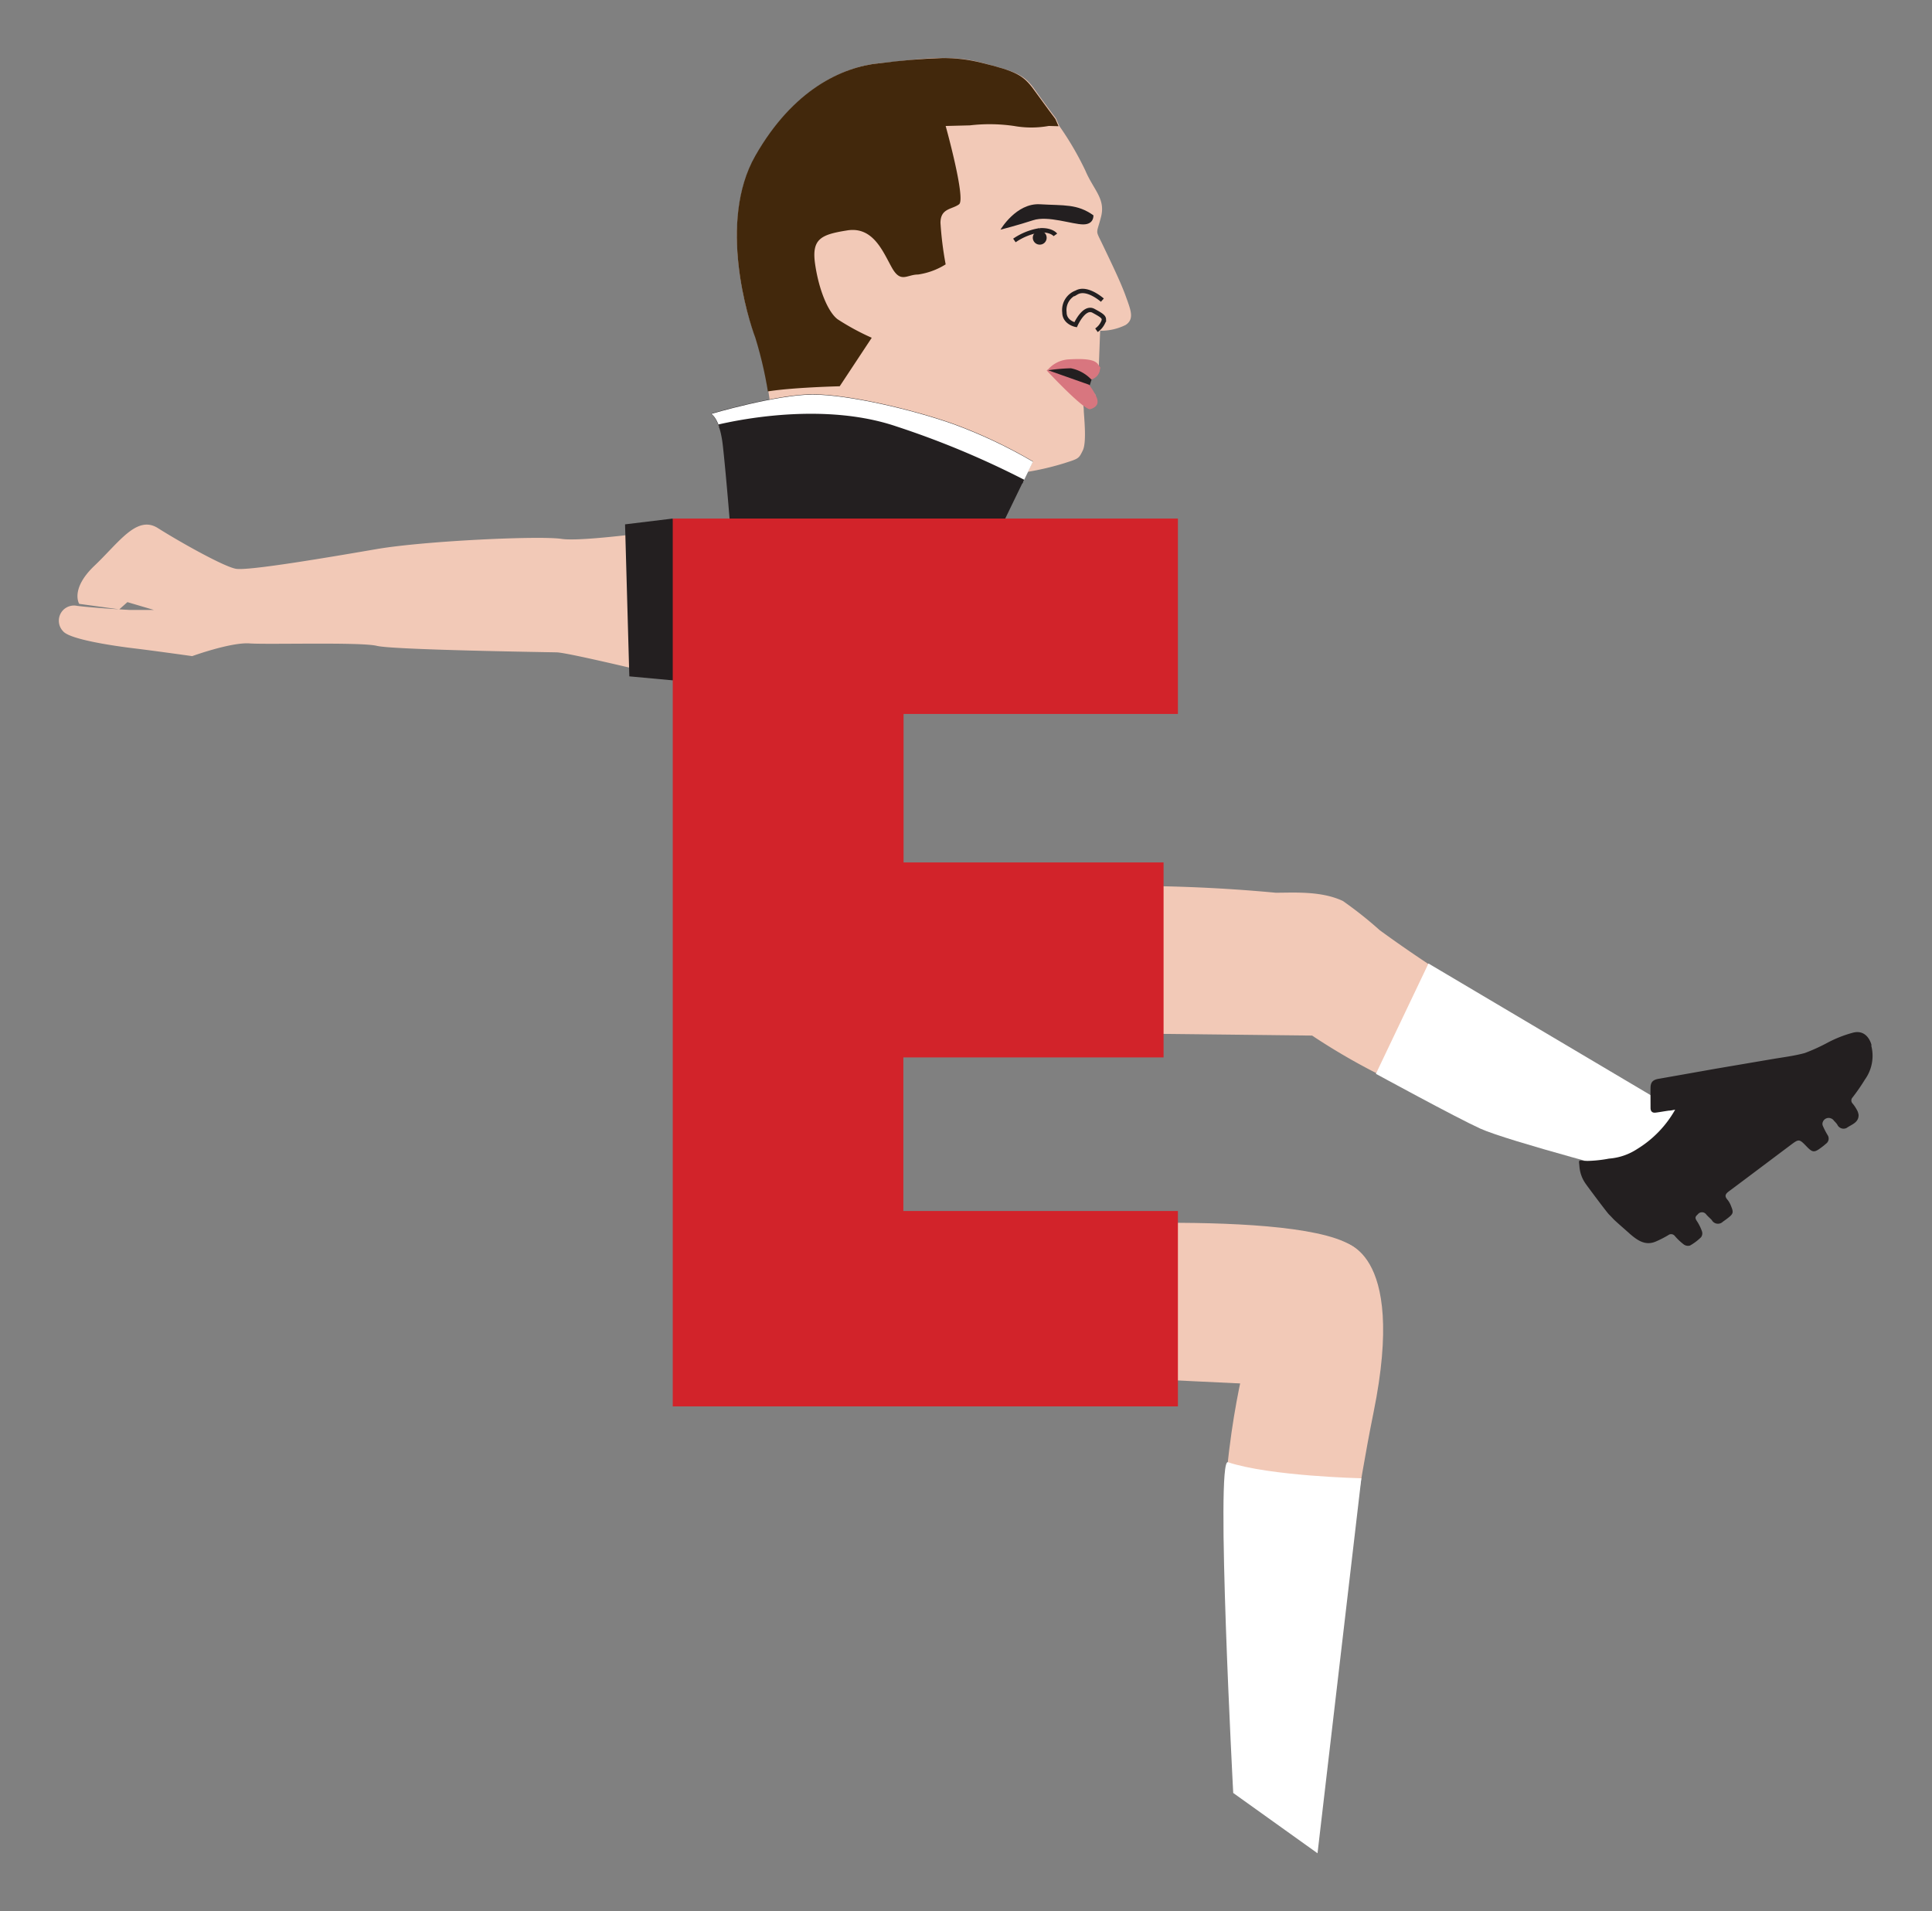 <svg id="Layer_1" data-name="Layer 1" xmlns="http://www.w3.org/2000/svg" xmlns:xlink="http://www.w3.org/1999/xlink" viewBox="0 0 190 187.96"><rect x="0" y="0" width="190" height="187.96" fill="#808080" stroke="none"/><defs><clipPath id="clip-path"><path d="M86.47,6.22c-3.67.37-8.47,2.59-12.19,9.1s-.68,16.13,0,17.89a39.18,39.18,0,0,1,1.39,6.32l25.37,6.87a25.77,25.77,0,0,0,3.45-.81c1.57-.51,1.53-.44,1.95-1.31s.09-3.52.09-4-.22-.51.46-.29.69-1.18.69-1.18-1-1-.49-1.46a4.91,4.91,0,0,0,.81-1l.15-3.75v-.06a5.68,5.68,0,0,0,2.49-.58c.89-.57.5-1.46,0-2.86s-1.55-3.52-2.27-5-.6-.94-.16-2.73-.73-2.64-1.53-4.54a29.74,29.74,0,0,0-2.57-4.4l-.32-.73s-1.06-1.41-2.11-2.87S99.88,7,96.51,6.17a15.11,15.11,0,0,0-3.84-.46,61.41,61.41,0,0,0-6.21.52" style="fill:none"/></clipPath><clipPath id="clip-path-2"><path d="M69.93,40.69s.88.44,1.18,3.08.71,7.74.71,7.74,9.13-.72,12.06-.13,14.49-.25,14.49-.25l.44,0,2.78-5.72a48.67,48.67,0,0,0-7.76-3.67c-4.11-1.46-10.41-2.93-13.93-2.93s-10,1.91-10,1.91" style="fill:none"/></clipPath></defs><title>al--footericon-1</title><g id="E"><path id="Path_133" data-name="Path 133" d="M69.75,67.55s-13.6-3.36-15-3.39-16.12-.25-17.69-.64-10.69-.11-12.52-.24-5.64,1.25-5.64,1.25-3.76-.53-5.68-.76-6.29-.86-7-1.67a1.5,1.5,0,0,1,0-2.11,1.51,1.51,0,0,1,1.39-.4c1.92.23,5.16.4,5.16.4l2.37,0-2.61-.77-.8.71-3.94-.54s-.92-1.45,1.51-3.76,4.16-5,6.23-3.69,6.45,3.78,7.67,4S32.4,54.8,37.06,54s16-1.33,18.17-1S66.52,52,66.52,52s9.33,7,3.24,15.52" style="fill:#f2c9b7"/><path id="Path_134" data-name="Path 134" d="M61.47,51.57l.42,14.95,9,.83L66.16,51Z" style="fill:#231f20"/><path id="Path_135" data-name="Path 135" d="M96.36,134.84l29.09,1.39s11.62-8.4,8.29-13-32.91-2.48-32.91-2.48Z" style="fill:#f2c9b7"/><path id="Path_136" data-name="Path 136" d="M131.82,122.12s6.6.36,3.26,16.79c-1.64,8.1-2.67,16.31-2.67,16.31s-10.23,12.58-11.67,1.46,1.82-23.22,1.82-23.22Z" style="fill:#f2c9b7"/><path id="Path_137" data-name="Path 137" d="M133.88,145.39l-4.31,36.88-8.29-5.93s-1.76-33-.52-32.53c4.11,1.37,13.11,1.58,13.11,1.58" style="fill:#fff"/><path id="Path_138" data-name="Path 138" d="M147.9,99.48s-6.34-3.7-12.22-8a38.31,38.31,0,0,0-3.62-2.87c-2.13-1-4.76-.81-6.61-.81a152.45,152.45,0,0,0-17.62-.63l-7,14.36,28.21.32a63.46,63.46,0,0,0,15.85,7.62c9.51,2.84,3-10,3-10" style="fill:#f2c9b7"/><path id="Path_139" data-name="Path 139" d="M140.48,94.76l28.26,16.75-7.23,4.17s-13.24-3.45-15.95-4.69c-2.39-1.09-10.25-5.38-10.25-5.38Z" style="fill:#fff"/><path id="Path_140" data-name="Path 140" d="M184.05,102.8c0-.08-.39-1.62-1.84-1.23a11.89,11.89,0,0,0-2.52,1,18,18,0,0,1-2.21,1c-1.07.29-2.19.42-3.29.61l-5.41.92-5.65,1c-.56.09-.8.32-.81.86s0,1.31,0,2c0,.33.16.5.47.47s.89-.14,1.34-.2c.2,0,.4-.06.61-.09a10.67,10.67,0,0,1-3.74,3.87,5.84,5.84,0,0,1-2.77.94,12.66,12.66,0,0,1-2.39.23c-.68-.1-.56-.09-.51.57a3.36,3.36,0,0,0,.63,1.7c.09.14,2.07,2.8,2.28,3s.39.42.61.62c.48.44,1,.88,1.46,1.3.73.62,1.5,1.18,2.54.73a10.6,10.6,0,0,0,1.21-.62.46.46,0,0,1,.64.07l0,0a5.56,5.56,0,0,0,.9.85.7.7,0,0,0,.6.1,5.11,5.11,0,0,0,1.09-.82.64.64,0,0,0,.09-.57,4.57,4.57,0,0,0-.53-1.06c-.18-.28-.12-.41.11-.61a.52.52,0,0,1,.73-.11.86.86,0,0,1,.13.14c.16.18.35.34.52.52a.69.69,0,0,0,1.1.16c.16-.11.33-.23.48-.35.53-.41.58-.55.33-1.15a2.22,2.22,0,0,0-.35-.64c-.34-.38-.22-.59.15-.86,2-1.49,4-3,6-4.5.88-.66.88-.66,1.66.15.54.55.72.57,1.36.09a6.25,6.25,0,0,0,.5-.4.62.62,0,0,0,.16-.86,7.49,7.49,0,0,1-.46-.89.49.49,0,0,1,0-.41.61.61,0,0,1,.81-.33.58.58,0,0,1,.28.23,2.37,2.37,0,0,1,.33.38.67.67,0,0,0,.88.34.53.53,0,0,0,.1-.06c.46-.31,1.13-.5,1.11-1.24a1.41,1.41,0,0,0-.2-.55,3.6,3.6,0,0,0-.39-.57.43.43,0,0,1,0-.6h0a19.41,19.41,0,0,0,1.21-1.75,4,4,0,0,0,.63-3.33" style="fill:#231f20"/><path id="Path_141" data-name="Path 141" d="M108.19,32.61l-.14,3.75a4.91,4.91,0,0,1-.81,1c-.49.45.49,1.47.49,1.47s0,1.39-.69,1.17-.46-.22-.46.29.32,3.16-.09,4-.38.81-2,1.32a27,27,0,0,1-3.45.8L75.72,39.54a39,39,0,0,0-1.39-6.32c-.73-1.76-3.78-11.37,0-17.9s8.52-8.74,12.19-9.1,6.67-.94,10-.06,4.17,1.14,5.22,2.62,2.11,2.87,2.11,2.87l.32.73a30.26,30.26,0,0,1,2.57,4.4c.81,1.91,2,2.76,1.54,4.55s-.58,1.19.15,2.72,1.77,3.66,2.27,5.05.89,2.27,0,2.86a5.51,5.51,0,0,1-2.49.57" style="fill:#f2c9b7"/><g style="clip-path:url(#clip-path)"><g id="Group_133" data-name="Group 133"><path id="Path_142" data-name="Path 142" d="M103.28,12.39l-.16,0a9.65,9.65,0,0,1-3.39,0,16.75,16.75,0,0,0-4.36-.06L93,12.39s2,7.18,1.32,7.7-1.83.37-1.83,1.83A33.31,33.31,0,0,0,93,26a7,7,0,0,1-2.72,1c-1.1,0-1.69.88-2.56-.66s-1.83-4.09-4.4-3.68-3.52.82-3.16,3.31,1.25,4.69,2.2,5.42a23.85,23.85,0,0,0,3.37,1.83l-3.15,4.77s-6.14.14-8.14.73-4.31-17.43-4.31-17.43l4.4-11.52L84.15,1l22.58,4.76-2.06,6.67" style="fill:#42280c"/></g></g><path id="Path_144" data-name="Path 144" d="M102.26,24.06a.68.68,0,1,1,.67-.67.67.67,0,0,1-.67.67h0" style="fill:#231f20"/><path id="Path_145" data-name="Path 145" d="M103.79,23.1s-.36-.51-1.53-.45a6.06,6.06,0,0,0-2.5,1" style="fill:none;stroke:#231f20;stroke-width:0.43px"/><path id="Path_146" data-name="Path 146" d="M107.53,21.19s.08.88-1,.88-3.47-.89-4.93-.41-3.21.93-3.21.93,1.54-2.64,3.89-2.5,3.66-.06,5.27,1.1" style="fill:#231f20"/><path id="Path_147" data-name="Path 147" d="M108.41,29.52s-1.51-1.35-2.54-.75a1.83,1.83,0,0,0-1.19,1.95c0,1,1.1,1.22,1.1,1.22s.83-1.88,1.76-1.37,1.19.66.92,1.18a1.92,1.92,0,0,1-.63.73" style="fill:none;stroke:#231f20;stroke-width:0.43px"/><path id="Path_148" data-name="Path 148" d="M106.43,37.9,103,36.41s1.86-1,3-.58a2.33,2.33,0,0,1,1.38,1.4l-.21.66Z" style="fill:#231f20"/><path id="Path_149" data-name="Path 149" d="M102.93,36.43s3.72,4,4.31,3.81.88-.55.58-1.22a5.64,5.64,0,0,0-.74-1.19L103,36.39" style="fill:#d8767f"/><path id="Path_150" data-name="Path 150" d="M107.31,37.31a3.78,3.78,0,0,0-2-1.09,18,18,0,0,0-2.32.21,2.94,2.94,0,0,1,2.19-1.09c1.48-.08,2.48,0,2.81.5s.22.16.17.6a1.16,1.16,0,0,1-.8.87" style="fill:#d8767f"/><path id="Path_151" data-name="Path 151" d="M98.81,51.1l2.77-5.72a48.16,48.16,0,0,0-7.75-3.67c-4.11-1.46-10.41-2.93-13.93-2.93s-10,1.91-10,1.91.88.44,1.18,3.08.71,7.74.71,7.74,9.13-.71,12.06-.13,14.49-.24,14.49-.24" style="fill:#231f20"/><g style="clip-path:url(#clip-path-2)"><g id="Group_134" data-name="Group 134"><path id="Path_152" data-name="Path 152" d="M69.93,42.15s10-2.79,18.18,0A86.28,86.28,0,0,1,101,47.57l1.24-2.93-6.08-3.79-12.75-5H73.3l-4,3.52Z" style="fill:#fff"/><path id="Path_153" data-name="Path 153" d="M69.93,42.15s10-2.79,18.18,0A86.28,86.28,0,0,1,101,47.57l1.24-2.93-6.08-3.79-12.75-5H73.3l-4,3.52Z" style="fill:none;stroke:#231f20;stroke-width:0.43px"/></g></g><path id="Path_155" data-name="Path 155" d="M115.84,70.22V51H66.16v87.32h49.68V119.1h-27V104h25.59V84.82H88.86V70.22Z" style="fill:#d2232a"/></g></svg>